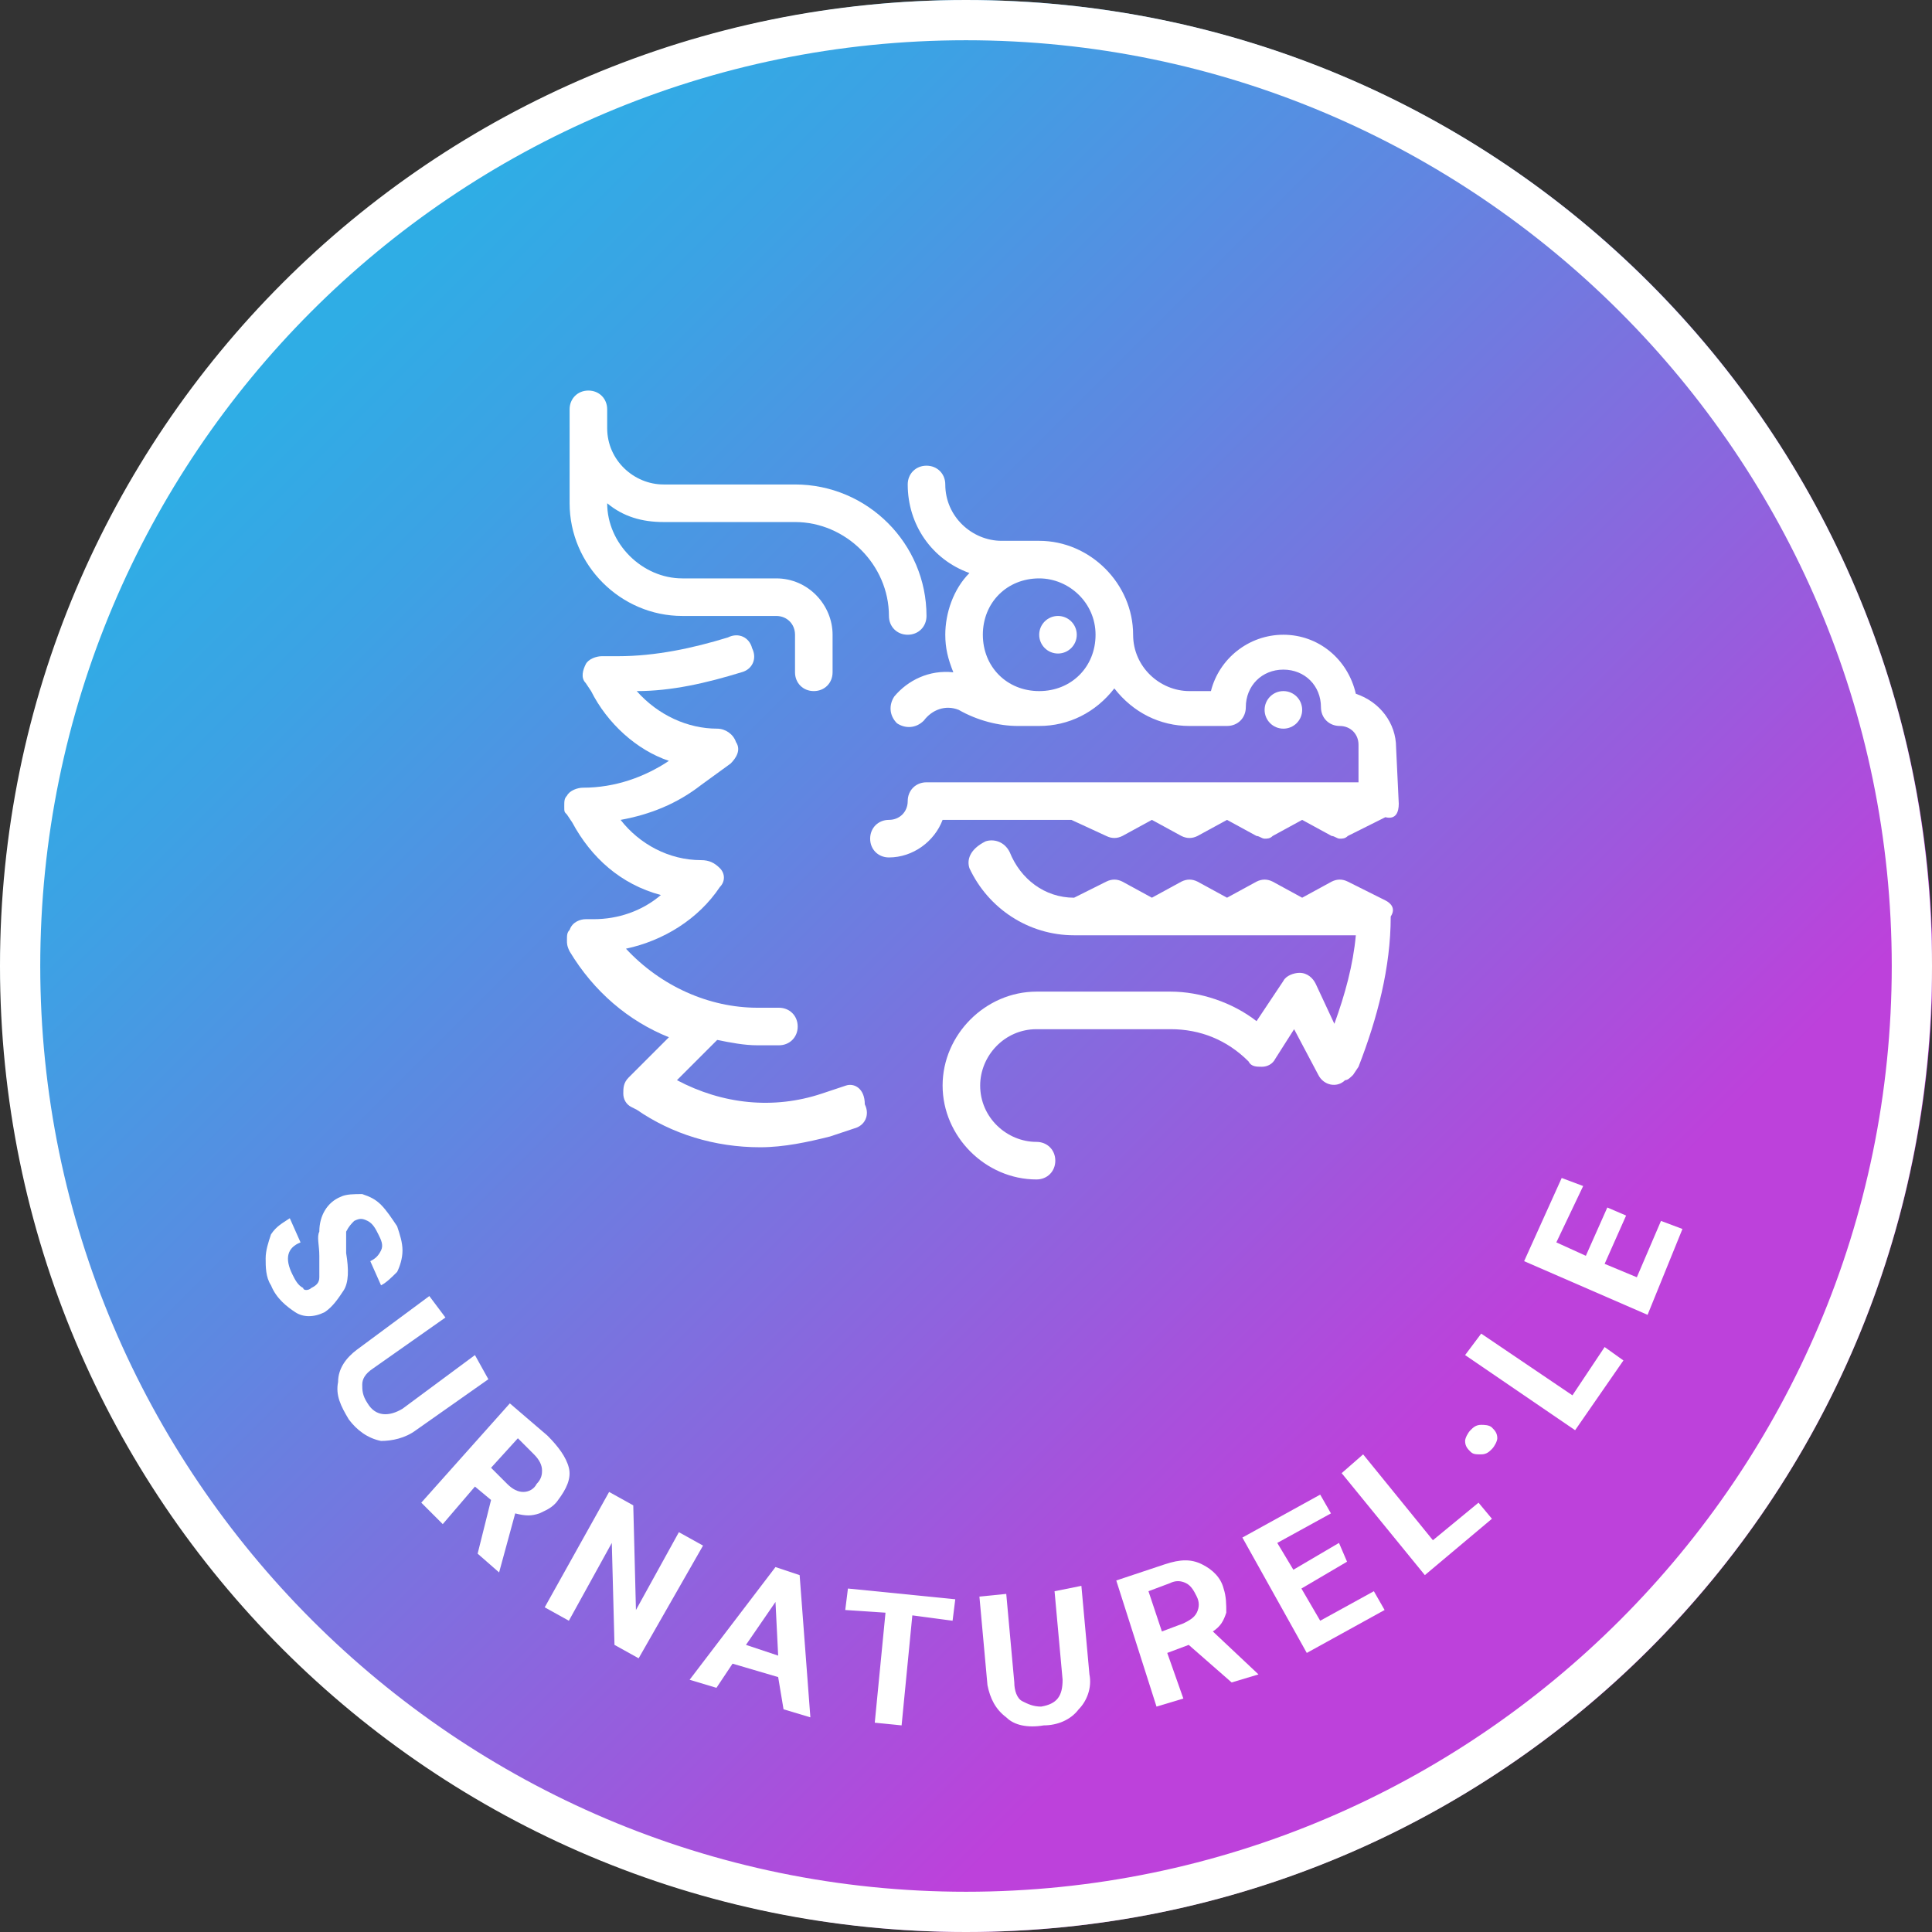 <svg xmlns="http://www.w3.org/2000/svg" xmlns:xlink="http://www.w3.org/1999/xlink" x="0px" y="0px" viewBox="0 0 72 72" style="enable-background:new 0 0 72 72;" xml:space="preserve"><rect x="0" y="0" width="72" height="72" fill="#333333" stroke="none"/> <style type="text/css"> .st0{fill:url(#Ellipse_122-2_00000145777730083809609740000002834883084505619880_);} .st1{fill:#FFFFFF;} .st2{fill:url(#Ellipse_121-2_00000078723996223986889400000015310501892327248773_);} .st3{fill:url(#Ellipse_118-2_00000103267298291573866930000018113071601374740913_);} .st4{fill:url(#Ellipse_117-2_00000021825364964165574940000007576177038722389691_);} .st5{fill:url(#Ellipse_123-2_00000168109825470842349600000001216598761193270405_);} .st6{fill:#0B0B0B;} .st7{fill:url(#Ellipse_123-2_00000057869666652037894360000012707203710767315633_);} .st8{fill:url(#Ellipse_117-2_00000085208225544674551340000011900265146171717566_);} .st9{fill:url(#Ellipse_118-2_00000058559714442353256200000017167312092958301354_);} .st10{fill:url(#Ellipse_121-2_00000048479706096543549700000010833783182722383261_);} .st11{fill:url(#Ellipse_122-2_00000167391769487635525080000004144923107760295354_);} </style> <g id="Pastilles_vectorisees"> <g> <g id="Groupe_895_00000109736740988641257250000013631741893036106400_"> <g transform="matrix(1, 0, 0, 1, -259.08, -15)"> <linearGradient id="Ellipse_118-2_00000157267124017574707120000002673359726989791146_" gradientUnits="userSpaceOnUse" x1="-589.268" y1="2180.901" x2="-589.483" y2="2180.686" gradientTransform="matrix(183.058 0 0 183.058 108180.641 -399165.125)"> <stop offset="0" style="stop-color:#BD41DB"></stop> <stop offset="0.213" style="stop-color:#985CDD"></stop> <stop offset="0.581" style="stop-color:#5F87E1"></stop> <stop offset="0.854" style="stop-color:#3CA2E4"></stop> <stop offset="1" style="stop-color:#2FADE5"></stop> </linearGradient> <ellipse id="Ellipse_118-2_00000070098839314644352620000010778989625178112399_" style="fill:url(#Ellipse_118-2_00000157267124017574707120000002673359726989791146_);" cx="295.1" cy="51" rx="36" ry="36"></ellipse> </g> <path id="Trac&#xE9;_991_00000136391372439684402390000003387449741545011337_" class="st1" d="M36,1.5c19,0,34.5,15.5,34.5,34.5 c0,19-15.5,34.5-34.5,34.5C17,70.5,1.5,55,1.5,36S16.9,1.5,36,1.5 M36,0C16.1,0,0,16.1,0,36l0,0c0,19.9,16.1,36,36,36l0,0 c19.9,0,36-16.1,36-36l0,0C72,16.1,55.9,0,36,0L36,0z"></path> </g> <g id="Groupe_897_00000076580173306240818260000000453985584477825193_" transform="translate(54.028 37.055)"> <ellipse id="Ellipse_119_00000057836310147383063580000013029280590557056700_" class="st1" cx="-6.2" cy="-10.6" rx="0.7" ry="0.7"></ellipse> <ellipse id="Ellipse_120_00000111152725119658743460000001335254329836577154_" class="st1" cx="-14.6" cy="-13.4" rx="0.7" ry="0.7"></ellipse> <path id="Trac&#xE9;_1002_00000129184430144306351840000001839415654717060765_" class="st1" d="M-28.6-14.1h3.5 c0.4,0,0.7,0.3,0.7,0.7v1.4c0,0.4,0.3,0.7,0.7,0.7l0,0c0.4,0,0.7-0.3,0.7-0.7l0,0v-1.4c0-1.1-0.9-2.1-2.1-2.1h-3.5 c-1.5,0-2.8-1.3-2.8-2.8l0,0c0.6,0.5,1.3,0.7,2.1,0.7h4.9c1.9,0,3.5,1.6,3.5,3.5c0,0.4,0.3,0.7,0.7,0.7l0,0 c0.4,0,0.7-0.3,0.7-0.7l0,0c0-2.7-2.2-4.9-4.9-4.9h-4.9c-1.1,0-2.1-0.9-2.1-2.1v-0.7c0-0.4-0.3-0.7-0.7-0.7l0,0 c-0.4,0-0.7,0.3-0.7,0.7l0,0v3.5C-32.8-16-30.9-14.1-28.6-14.1z"></path> <path id="Trac&#xE9;_1003_00000119111549010072786440000007374605520472789684_" class="st1" d="M-22.5,3.4l-0.9,0.3 c-1.8,0.6-3.7,0.4-5.4-0.5l1.5-1.5c0.5,0.1,1,0.2,1.5,0.2h0.8c0.4,0,0.7-0.3,0.7-0.7l0,0c0-0.4-0.3-0.7-0.7-0.7l0,0h-0.8 c-1.8,0-3.6-0.8-4.9-2.2c1.4-0.3,2.7-1.1,3.5-2.3c0.2-0.2,0.2-0.5,0-0.7C-27.4-4.9-27.6-5-27.9-5c-1.2,0-2.3-0.6-3-1.5 c1.1-0.2,2.1-0.6,3-1.3l1.1-0.8c0.2-0.2,0.4-0.5,0.2-0.8c-0.1-0.3-0.4-0.5-0.7-0.5c-1.1,0-2.2-0.5-3-1.4c1.3,0,2.6-0.3,3.9-0.7 c0.4-0.1,0.6-0.5,0.4-0.9c-0.1-0.4-0.5-0.6-0.9-0.4l0,0c-1.3,0.4-2.7,0.7-4.1,0.7h-0.6c-0.2,0-0.5,0.1-0.6,0.3 c-0.1,0.2-0.2,0.5,0,0.7l0.2,0.3c0.6,1.2,1.7,2.2,2.9,2.6c-0.9,0.6-2,1-3.2,1c-0.2,0-0.5,0.1-0.6,0.3c-0.1,0.1-0.1,0.2-0.1,0.4 s0,0.2,0.1,0.3l0.2,0.3c0.7,1.3,1.8,2.3,3.3,2.7c-0.7,0.6-1.6,0.9-2.5,0.9h-0.3c-0.2,0-0.5,0.1-0.6,0.4c-0.1,0.1-0.1,0.2-0.1,0.4 c0,0.1,0,0.2,0.1,0.4c0.9,1.5,2.2,2.6,3.7,3.2l-1.5,1.5c-0.2,0.2-0.2,0.4-0.2,0.6s0.1,0.4,0.3,0.5l0.2,0.1 c1.3,0.9,2.9,1.4,4.6,1.4c0.9,0,1.8-0.2,2.6-0.4l0.9-0.3c0.4-0.1,0.6-0.5,0.4-0.9C-21.8,3.5-22.2,3.3-22.5,3.4L-22.5,3.4z"></path> <path id="Trac&#xE9;_1004_00000032629151934102360230000013928854221379530652_" class="st1" d="M-2.4-3.5l-1.4-0.7 c-0.2-0.1-0.4-0.1-0.6,0l-1.1,0.6l-1.1-0.6c-0.2-0.1-0.4-0.1-0.6,0l-1.1,0.6l-1.1-0.6c-0.2-0.1-0.4-0.1-0.6,0l-1.1,0.6l-1.1-0.6 c-0.2-0.1-0.4-0.1-0.6,0l-1.2,0.6c-1.1,0-2-0.7-2.4-1.7c-0.2-0.4-0.6-0.5-0.9-0.4C-17.9-5.4-18-5-17.9-4.7l0,0 c0.7,1.5,2.2,2.5,3.9,2.5h10.5C-3.6-1.1-3.9,0-4.3,1.1L-5-0.4c-0.1-0.2-0.3-0.4-0.6-0.4c-0.2,0-0.5,0.1-0.6,0.3L-7.2,1 c-0.9-0.7-2.1-1.1-3.2-1.1h-5c-1.9,0-3.5,1.6-3.5,3.5s1.6,3.5,3.5,3.5c0.4,0,0.7-0.3,0.7-0.7s-0.3-0.7-0.7-0.7l0,0 c-1.1,0-2.1-0.9-2.1-2.1c0-1.1,0.9-2.1,2.1-2.1h5c1.1,0,2.1,0.4,2.9,1.2C-7.4,2.7-7.2,2.7-7,2.7s0.4-0.1,0.5-0.3l0.7-1.1L-4.9,3 c0.2,0.4,0.7,0.5,1,0.2C-3.8,3.2-3.7,3.1-3.6,3l0.2-0.3C-2.7,0.9-2.2-1-2.2-2.9l0,0C-2-3.2-2.2-3.4-2.4-3.5z"></path> <path id="Trac&#xE9;_1005_00000145028513882518622340000012006512901774186173_" class="st1" d="M-2-9.2c0-0.9-0.6-1.7-1.5-2 c-0.3-1.3-1.4-2.2-2.7-2.2c-1.3,0-2.4,0.9-2.7,2.1h-0.8c-1.1,0-2.1-0.9-2.1-2.1c0-1.9-1.6-3.5-3.5-3.5h-1.4 c-1.1,0-2.1-0.9-2.1-2.1c0-0.4-0.3-0.7-0.7-0.7l0,0c-0.4,0-0.7,0.3-0.7,0.7l0,0c0,1.5,0.9,2.8,2.3,3.3c-0.6,0.6-0.9,1.5-0.9,2.3 c0,0.5,0.1,0.9,0.3,1.4c-0.9-0.1-1.7,0.3-2.2,0.9c-0.2,0.3-0.2,0.7,0.1,1c0.3,0.2,0.7,0.2,1-0.1l0,0c0.3-0.4,0.8-0.6,1.3-0.4 c0.7,0.4,1.5,0.6,2.2,0.6h0.8c1.1,0,2.1-0.5,2.8-1.4c0.7,0.9,1.7,1.4,2.8,1.4h1.4c0.4,0,0.7-0.3,0.7-0.7l0,0 c0-0.8,0.6-1.4,1.4-1.4s1.4,0.6,1.4,1.4c0,0.4,0.3,0.7,0.7,0.7l0,0c0.4,0,0.7,0.3,0.7,0.7v1.4h-16.1c-0.4,0-0.7,0.3-0.7,0.7l0,0 c0,0.4-0.3,0.7-0.7,0.7s-0.7,0.3-0.7,0.7l0,0c0,0.4,0.3,0.7,0.7,0.7l0,0c0.9,0,1.7-0.6,2-1.4h4.8l1.3,0.6c0.2,0.1,0.4,0.1,0.6,0 l1.1-0.6l1.1,0.6c0.2,0.1,0.4,0.1,0.6,0l1.1-0.6l1.1,0.6c0.1,0,0.2,0.1,0.3,0.1s0.2,0,0.3-0.1l1.1-0.6l1.1,0.6 c0.1,0,0.2,0.1,0.3,0.1c0.1,0,0.2,0,0.3-0.1l1.4-0.7C-2-6.5-1.9-6.8-1.9-7.1L-2-9.2z M-15.3-11.3L-15.3-11.3 c-1.2,0-2.1-0.9-2.1-2.1s0.9-2.1,2.1-2.1c1.1,0,2.1,0.9,2.1,2.1C-13.2-12.2-14.1-11.3-15.3-11.3L-15.3-11.3z"></path> </g> <g> <path class="st1" d="M11.6,48c0.2-0.1,0.3-0.2,0.3-0.4c0-0.2,0-0.4,0-0.8c0-0.4-0.1-0.7,0-0.9c0-0.6,0.3-1.1,0.8-1.3 c0.2-0.1,0.5-0.1,0.8-0.1c0.3,0.1,0.5,0.2,0.7,0.4s0.4,0.5,0.6,0.8c0.1,0.3,0.2,0.6,0.2,0.9c0,0.3-0.1,0.6-0.2,0.8 c-0.2,0.2-0.4,0.4-0.6,0.5l-0.4-0.9c0.2-0.1,0.3-0.2,0.4-0.4s0-0.4-0.1-0.6c-0.1-0.2-0.2-0.4-0.4-0.5s-0.3-0.1-0.5,0 c-0.1,0.1-0.2,0.2-0.3,0.4c0,0.2,0,0.5,0,0.8c0.1,0.6,0.1,1.1-0.1,1.4s-0.4,0.6-0.7,0.8c-0.4,0.2-0.8,0.2-1.1,0s-0.7-0.5-0.9-1 c-0.2-0.3-0.2-0.7-0.2-1c0-0.3,0.1-0.6,0.2-0.9c0.2-0.3,0.4-0.4,0.7-0.6l0.4,0.9c-0.5,0.2-0.6,0.6-0.3,1.2 c0.1,0.2,0.2,0.4,0.4,0.5C11.3,48.1,11.5,48.1,11.6,48z"></path> <path class="st1" d="M18.2,51.4l-2.7,1.9c-0.4,0.3-0.9,0.4-1.3,0.4c-0.5-0.1-0.9-0.4-1.2-0.8c-0.3-0.5-0.5-0.9-0.4-1.4 c0-0.5,0.3-0.9,0.7-1.2l2.7-2l0.6,0.8l-2.7,1.9c-0.3,0.2-0.4,0.4-0.4,0.6c0,0.2,0,0.4,0.2,0.7c0.3,0.5,0.8,0.5,1.3,0.2l2.7-2 L18.2,51.4z"></path> <path class="st1" d="M18.3,55.9l-0.6-0.5l-1.2,1.4L15.7,56l3.3-3.7l1.4,1.2c0.4,0.4,0.7,0.8,0.8,1.2s-0.1,0.8-0.4,1.2 c-0.2,0.3-0.5,0.4-0.7,0.5c-0.3,0.1-0.5,0.1-0.9,0l-0.6,2.2l0,0l-0.8-0.7L18.3,55.9z M18.3,54.7l0.6,0.6c0.2,0.2,0.4,0.3,0.6,0.3 c0.2,0,0.4-0.1,0.5-0.3c0.2-0.2,0.2-0.4,0.2-0.5c0-0.2-0.1-0.4-0.3-0.6l-0.6-0.6L18.3,54.7z"></path> <path class="st1" d="M23.8,61.8l-0.9-0.5l-0.1-3.8l-1.6,2.9l-0.9-0.5l2.4-4.3l0.9,0.5l0.1,3.9l1.6-2.9l0.9,0.5L23.8,61.8z"></path> <path class="st1" d="M29,62.5L27.3,62l-0.6,0.9l-1-0.3l3.2-4.2l0.9,0.3l0.4,5.3l-1-0.3L29,62.5z M27.8,61.3l1.2,0.4l-0.1-2 L27.8,61.3z"></path> <path class="st1" d="M35.5,60.4L34,60.2l-0.4,4.1l-1-0.1l0.4-4.1L31.5,60l0.1-0.8l4,0.4L35.5,60.4z"></path> <path class="st1" d="M40.3,59.1l0.3,3.3c0.1,0.5-0.1,1-0.4,1.3c-0.3,0.4-0.8,0.6-1.3,0.6c-0.6,0.1-1.1,0-1.4-0.3 c-0.4-0.3-0.6-0.7-0.7-1.2l-0.3-3.3l1-0.1l0.3,3.3c0,0.3,0.1,0.6,0.3,0.7s0.4,0.2,0.7,0.2c0.6-0.1,0.8-0.4,0.8-1l-0.3-3.3 L40.3,59.1z"></path> <path class="st1" d="M44.3,61.3l-0.8,0.3l0.6,1.7l-1,0.3l-1.5-4.7l1.8-0.6c0.6-0.2,1-0.2,1.4,0c0.4,0.2,0.7,0.5,0.8,0.9 c0.1,0.3,0.1,0.6,0.1,0.9c-0.1,0.3-0.2,0.5-0.5,0.7l1.7,1.6l0,0l-1,0.3L44.3,61.3z M43.3,60.8l0.8-0.3c0.2-0.1,0.4-0.2,0.5-0.4 c0.1-0.2,0.1-0.4,0-0.6c-0.1-0.2-0.2-0.4-0.4-0.5c-0.2-0.1-0.4-0.1-0.6,0l-0.8,0.3L43.3,60.8z"></path> <path class="st1" d="M50.2,58.2l-1.7,1l0.7,1.2l2-1.1l0.4,0.7l-2.9,1.6l-2.4-4.3l2.9-1.6l0.4,0.7l-2,1.1l0.6,1l1.7-1L50.2,58.2z"></path> <path class="st1" d="M53.4,57.4l1.7-1.4l0.5,0.6l-2.5,2.1L50,54.9l0.8-0.7L53.4,57.4z"></path> <path class="st1" d="M54.8,54.1c-0.1-0.1-0.2-0.2-0.2-0.4c0-0.1,0.1-0.3,0.2-0.4c0.1-0.1,0.2-0.2,0.4-0.2c0.1,0,0.3,0,0.4,0.1 c0.1,0.1,0.2,0.2,0.2,0.4c0,0.1-0.1,0.3-0.2,0.4c-0.1,0.1-0.2,0.2-0.4,0.2S54.9,54.2,54.8,54.1z"></path> <path class="st1" d="M58.6,52l1.2-1.8l0.7,0.5l-1.8,2.6l-4.1-2.8l0.6-0.8L58.6,52z"></path> <path class="st1" d="M60.6,45.3l-0.8,1.8l1.2,0.5l0.9-2.1l0.8,0.3L61.4,49l-4.6-2l1.4-3.1l0.8,0.3L58,46.3l1.1,0.5l0.8-1.8 L60.6,45.3z"></path> </g> </g> </g> <g id="Textes_originaux"> </g> </svg>